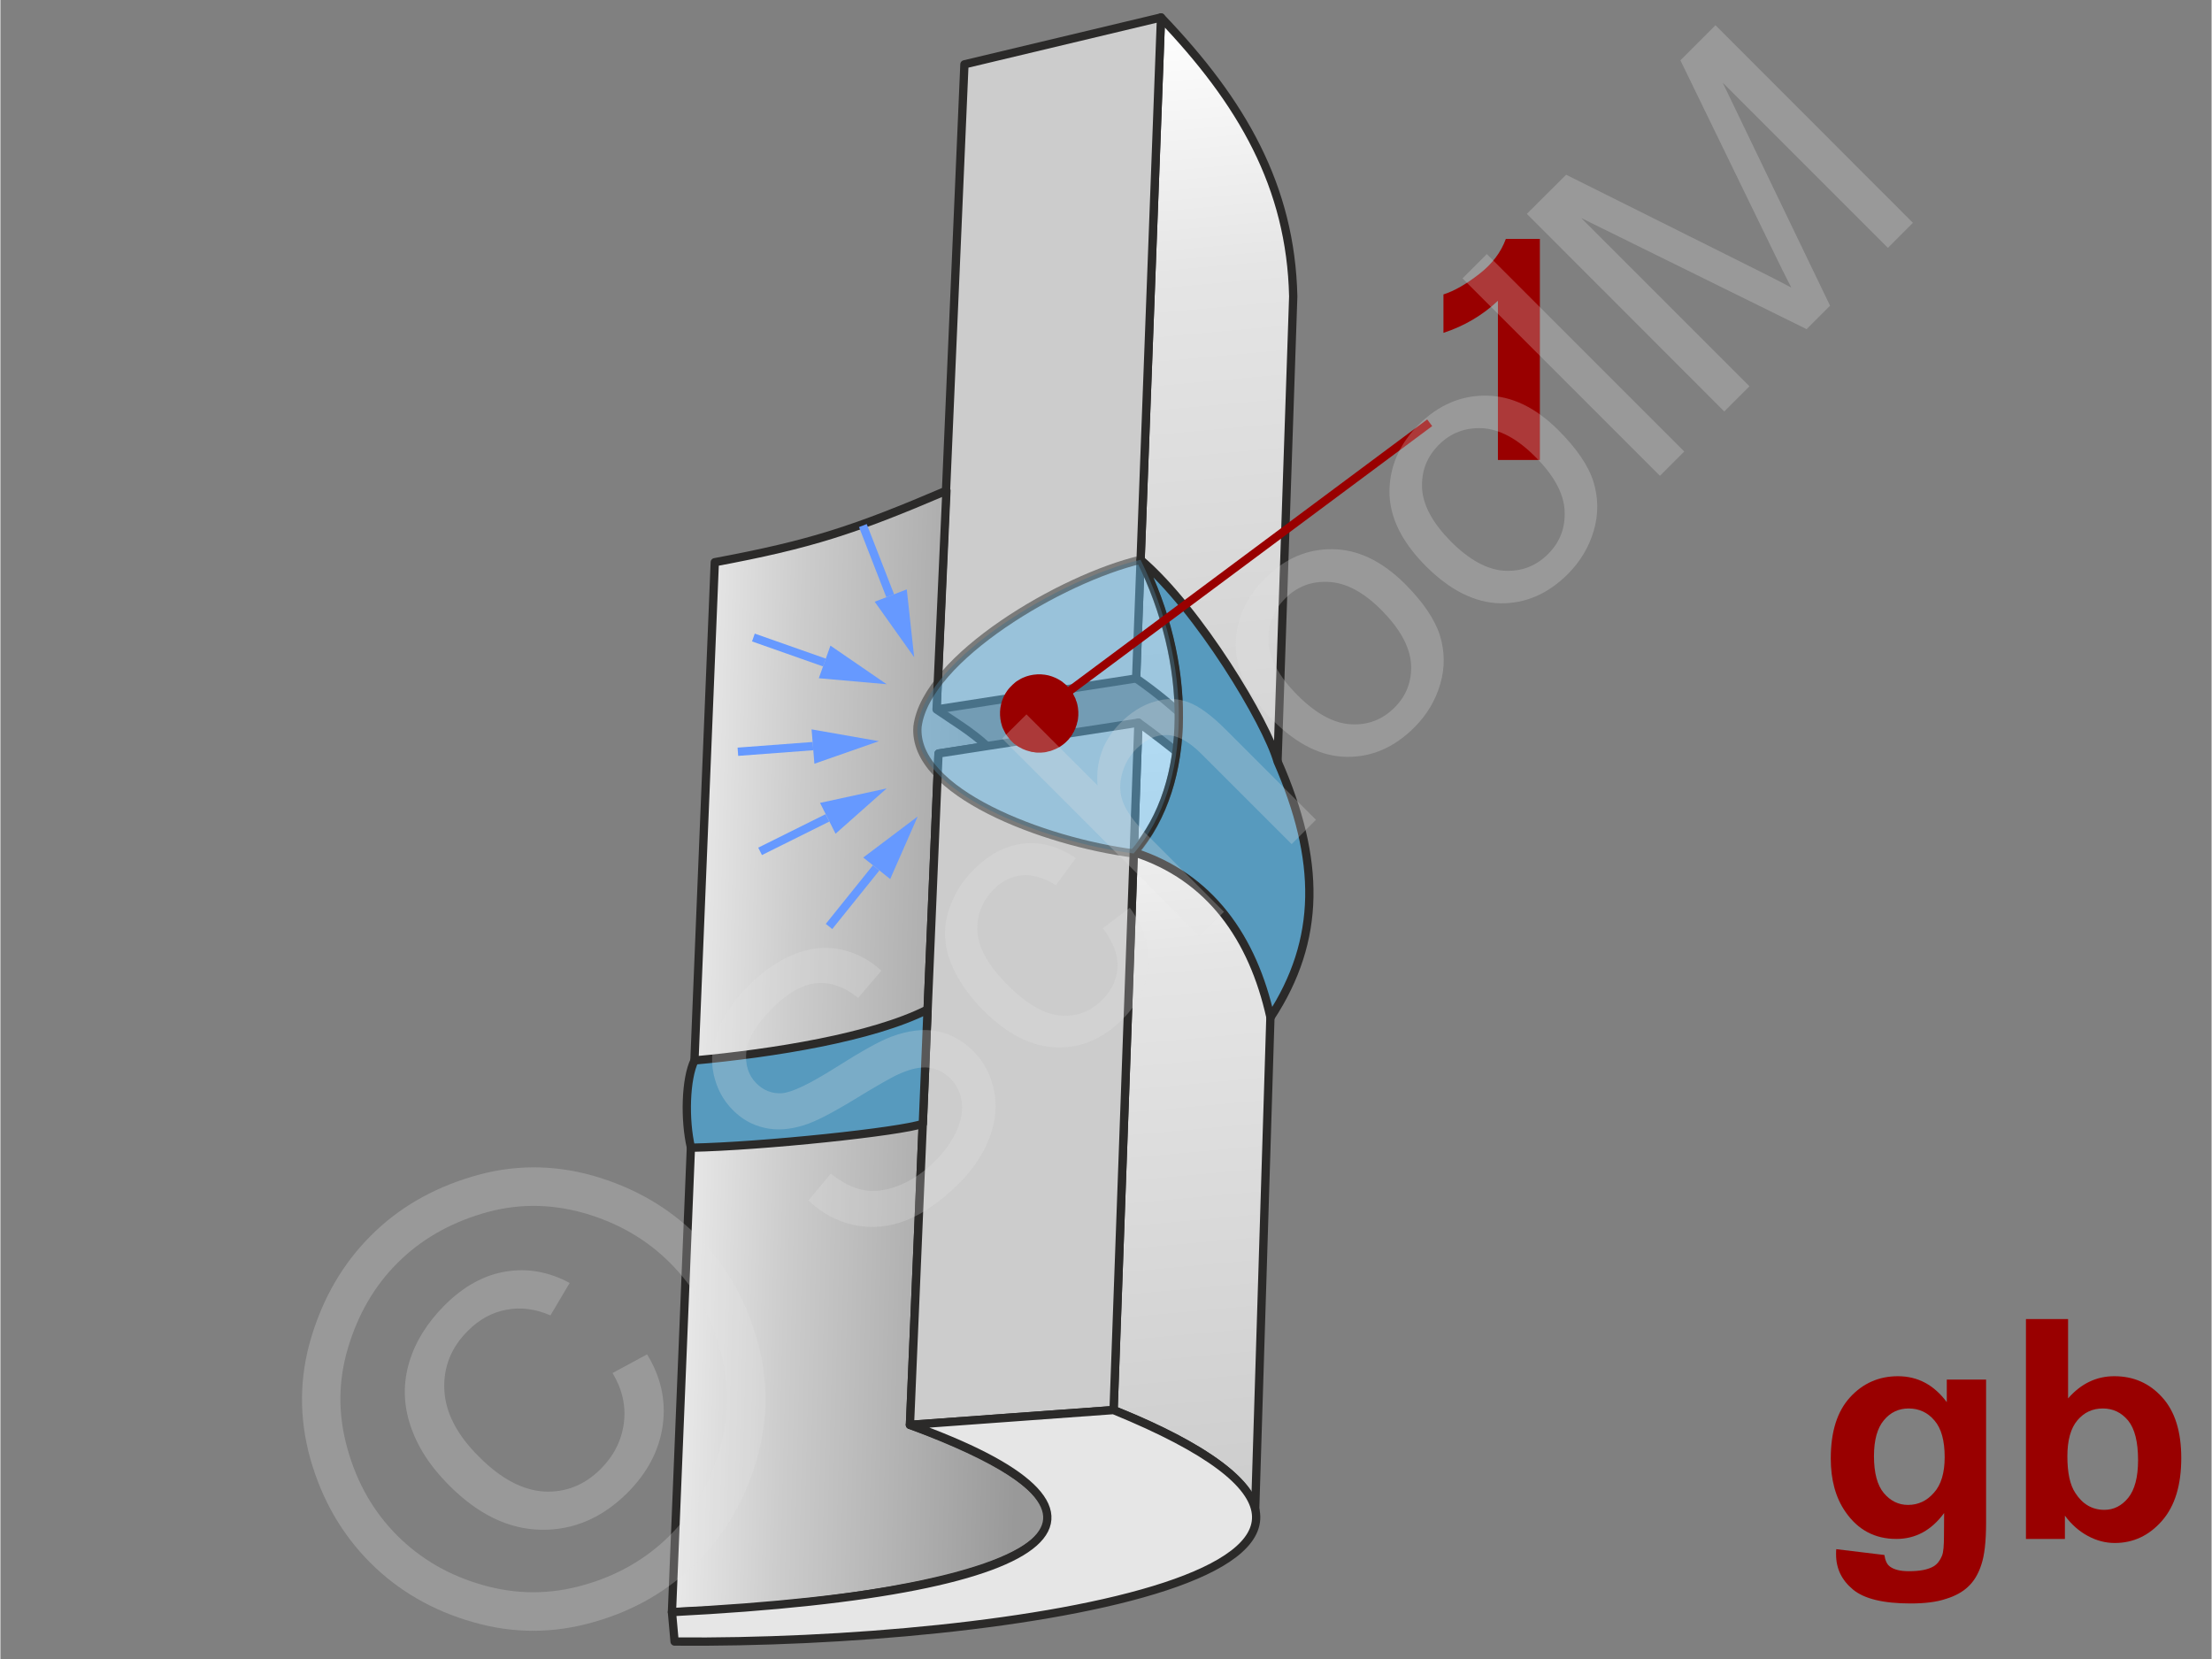 <svg xmlns="http://www.w3.org/2000/svg" width="240px" height="180px" style="shape-rendering:geometricPrecision;text-rendering:geometricPrecision;image-rendering:optimizeQuality;fill-rule:evenodd;clip-rule:evenodd" viewBox="0 0 125.42 94.1" xmlns:xlink="http://www.w3.org/1999/xlink"><rect x="0" y="0" width="125.42" height="94.1" fill="#808080" stroke="none"/><defs><linearGradient id="id0" gradientUnits="userSpaceOnUse" x1="70.9" y1="49.74" x2="66.49" y2="0.93"><stop offset="0" style="stop-opacity:1;stop-color:#ccc"/><stop offset="0.702" style="stop-opacity:1;stop-color:#e5e5e5"/><stop offset="1" style="stop-opacity:1;stop-color:white"/></linearGradient><linearGradient id="id1" gradientUnits="userSpaceOnUse" x1="58.2" y1="60" x2="34.41" y2="59.4"><stop offset="0" style="stop-opacity:1;stop-color:#999"/><stop offset="0.561" style="stop-opacity:1;stop-color:#ccc"/><stop offset="1" style="stop-opacity:1;stop-color:white"/></linearGradient><linearGradient id="id2" gradientUnits="userSpaceOnUse" xlink:href="#id0" x1="69.6" y1="86.44" x2="65.48" y2="40.91"/></defs><g id="Ebene_x0020_1"><g id="_-1874687360"><g><g><path d="M87.32 26.09l-2.38 0 0 -9.03c-0.87,0.82 -1.9,1.43 -3.09,1.82l0 -2.18c0.63,-0.2 1.3,-0.59 2.03,-1.16 0.74,-0.57 1.23,-1.23 1.51,-1.99l1.93 0 0 12.54z" style="fill:#900;fill-rule:nonzero"/><g><path d="M72.22 49.62l1.11 -32.81c-0.14,-6.24 -2.91,-11.02 -7.5,-15.82l-1.41 37.49c4.44,3.09 8.01,7.69 7.8,11.14z" style="fill:url(#id0);stroke:#2b2a29;stroke-width:.47;stroke-linejoin:round;stroke-miterlimit:22.926"/><path d="M71.15 86.3l1.1 -35.53c-0.63,-4.28 -4.15,-7.18 -7.7,-9.78l-1.41 38.99c3.45,1.36 8.42,3.84 8.01,6.32z" style="fill:url(#id2);stroke:#2b2a29;stroke-width:.47;stroke-linejoin:round;stroke-miterlimit:22.926"/><polygon points="64.42,38.48 65.83,0.99 54.68,3.65 53.1,40.24" style="fill:#ccc;stroke:#2b2a29;stroke-width:.47;stroke-linejoin:round;stroke-miterlimit:22.926"/><path d="M53.1 40.24l0.56 -12.41c-5.22,2.23 -7.68,3.04 -13.14,4.06l-2.43 59.55c9,-0.23 33.96,-3.02 13.5,-10.62l1.62 -38.08 2.74 -0.43c-0.9,-0.83 -1.89,-1.41 -2.85,-2.07z" style="fill:url(#id1);stroke:#2b2a29;stroke-width:.47;stroke-linejoin:round;stroke-miterlimit:22.926"/><polygon points="63.14,79.98 64.55,40.99 53.21,42.74 51.59,80.82" style="fill:#ccc;stroke:#2b2a29;stroke-width:.47;stroke-linejoin:round;stroke-miterlimit:22.926"/><path d="M38.24 93.11c18.95,0.17 46.95,-4.12 24.9,-13.13l-11.55 0.84c13.49,4.82 9.76,9.45 -13.5,10.62l0.15 1.67z" style="fill:#e6e6e6;stroke:#2b2a29;stroke-width:.47;stroke-linejoin:round;stroke-miterlimit:22.926"/><path d="M64.67 31.75c2.85,5.65 3.07,12.64 -0.38,16.59 4.33,1.38 6.75,4.87 7.75,9.37 2.89,-4.41 2.85,-8.94 0.4,-14.52 -0.61,-2.18 -4.46,-8.61 -7.77,-11.44z" style="fill:#579abe;stroke:#2b2a29;stroke-width:.47;stroke-linejoin:round;stroke-miterlimit:22.926"/><path d="M64.67 31.75c2.9,5.89 3.01,12.7 -0.39,16.66 -5.11,-0.67 -12.57,-3.48 -12.26,-7.21 0.51,-3.9 8.2,-8.4 12.65,-9.45z" style="fill:#66b8e8;fill-opacity:.502;stroke:#2b2a29;stroke-width:.47;stroke-linejoin:round;stroke-miterlimit:22.926;stroke-opacity:.502"/><path d="M52.59 57.26c-3.14,1.59 -8.77,2.48 -13.22,2.89 -0.51,1.04 -0.57,3.37 -0.2,4.95 4.05,-0.08 11.91,-0.91 13.15,-1.36l0.27 -6.48z" style="fill:#579abe;stroke:#2b2a29;stroke-width:.47;stroke-linejoin:round;stroke-miterlimit:22.926"/></g><g><line x1="81.07" y1="23.98" x2="58.92" y2="40.47" style="fill:none;fill-rule:nonzero;stroke:#900;stroke-width:.47;stroke-miterlimit:22.926"/><polygon id="1" points="60.25,42.25 60.25,42.25 60.15,42.32 60.06,42.38 59.96,42.43 59.86,42.48 59.76,42.52 59.66,42.56 59.55,42.6 59.45,42.62 59.34,42.65 59.24,42.67 59.13,42.68 59.02,42.69 58.92,42.69 58.81,42.69 58.7,42.68 58.6,42.66 58.49,42.65 58.39,42.62 58.28,42.59 58.18,42.56 58.08,42.52 57.98,42.48 57.89,42.43 57.79,42.38 57.7,42.33 57.61,42.26 57.52,42.2 57.44,42.13 57.36,42.05 57.28,41.97 57.21,41.88 57.14,41.79 57.14,41.79 57.07,41.7 57.01,41.61 56.96,41.51 56.91,41.41 56.86,41.31 56.82,41.21 56.79,41.1 56.76,41 56.74,40.89 56.72,40.79 56.71,40.68 56.7,40.57 56.7,40.46 56.7,40.36 56.71,40.25 56.72,40.15 56.74,40.04 56.76,39.94 56.79,39.83 56.82,39.73 56.86,39.63 56.9,39.53 56.95,39.44 57,39.34 57.06,39.25 57.12,39.16 57.19,39.07 57.26,38.99 57.34,38.91 57.42,38.83 57.5,38.76 57.59,38.68 57.59,38.68 57.68,38.62 57.78,38.56 57.88,38.5 57.98,38.45 58.08,38.41 58.18,38.37 58.28,38.34 58.39,38.31 58.49,38.29 58.6,38.27 58.71,38.26 58.81,38.25 58.92,38.25 59.03,38.25 59.13,38.26 59.24,38.27 59.35,38.29 59.45,38.31 59.55,38.34 59.65,38.37 59.75,38.41 59.85,38.45 59.95,38.5 60.04,38.55 60.14,38.61 60.23,38.67 60.31,38.74 60.4,38.81 60.48,38.88 60.56,38.97 60.63,39.05 60.7,39.14 60.7,39.14 60.77,39.23 60.83,39.33 60.88,39.43 60.93,39.53 60.98,39.63 61.01,39.73 61.05,39.83 61.08,39.94 61.1,40.04 61.12,40.15 61.13,40.26 61.14,40.36 61.14,40.47 61.14,40.58 61.13,40.68 61.12,40.79 61.1,40.9 61.07,41 61.05,41.1 61.01,41.2 60.98,41.3 60.93,41.4 60.89,41.5 60.83,41.59 60.78,41.69 60.71,41.78 60.65,41.86 60.58,41.95 60.5,42.03 60.42,42.11 60.34,42.18" style="fill:#900"/></g></g><line x1="41.83" y1="42.64" x2="46.09" y2="42.32" style="fill:none;stroke:#69f;stroke-width:.47;stroke-linejoin:round;stroke-miterlimit:22.926"/><polygon points="49.83,42.04 46.01,41.37 46.17,43.32" style="fill:#69f"/><line x1="43.09" y1="48.29" x2="46.91" y2="46.39" style="fill:none;stroke:#69f;stroke-width:.47;stroke-linejoin:round;stroke-miterlimit:22.926"/><polygon points="50.27,44.72 46.49,45.54 47.37,47.29" style="fill:#69f"/><line x1="47" y1="52.55" x2="49.67" y2="49.23" style="fill:none;stroke:#69f;stroke-width:.47;stroke-linejoin:round;stroke-miterlimit:22.926"/><polygon points="52.03,46.31 48.94,48.64 50.47,49.86" style="fill:#69f"/><line x1="48.92" y1="29.81" x2="50.47" y2="33.79" style="fill:none;stroke:#69f;stroke-width:.47;stroke-linejoin:round;stroke-miterlimit:22.926"/><polygon points="51.83,37.28 49.59,34.13 51.41,33.43" style="fill:#69f"/><line x1="42.71" y1="36.16" x2="46.74" y2="37.58" style="fill:none;stroke:#69f;stroke-width:.47;stroke-linejoin:round;stroke-miterlimit:22.926"/><polygon points="50.27,38.81 46.42,38.47 47.08,36.62" style="fill:#69f"/></g><g id="_-1874687528"><path d="M104.13 87.87l2.73 0.33c0.05,0.32 0.15,0.54 0.32,0.66 0.23,0.17 0.58,0.26 1.07,0.26 0.63,0 1.09,-0.09 1.41,-0.28 0.21,-0.13 0.36,-0.33 0.47,-0.6 0.08,-0.2 0.11,-0.57 0.11,-1.1l0.01 -1.32c-0.72,0.98 -1.62,1.47 -2.71,1.47 -1.22,0 -2.18,-0.51 -2.89,-1.54 -0.56,-0.81 -0.83,-1.82 -0.83,-3.02 0,-1.52 0.36,-2.67 1.09,-3.47 0.73,-0.8 1.64,-1.2 2.72,-1.2 1.12,0 2.04,0.49 2.77,1.47l0 -1.28 2.23 0 0 8.11c0,1.06 -0.09,1.86 -0.27,2.39 -0.17,0.53 -0.42,0.94 -0.74,1.24 -0.31,0.3 -0.74,0.54 -1.27,0.7 -0.53,0.18 -1.2,0.26 -2.01,0.26 -1.53,0 -2.62,-0.26 -3.26,-0.79 -0.64,-0.53 -0.96,-1.19 -0.96,-2 0,-0.08 0,-0.18 0.01,-0.29zm2.14 -5.28c0,0.96 0.19,1.66 0.56,2.1 0.37,0.44 0.83,0.67 1.37,0.67 0.58,0 1.07,-0.23 1.47,-0.69 0.41,-0.45 0.61,-1.13 0.61,-2.02 0,-0.94 -0.19,-1.63 -0.58,-2.08 -0.38,-0.45 -0.87,-0.68 -1.46,-0.68 -0.57,0 -1.04,0.22 -1.41,0.67 -0.37,0.44 -0.56,1.12 -0.56,2.03z" style="fill:#900;fill-rule:nonzero"/><path id="1" d="M114.89 87.29l0 -12.47 2.39 0 0 4.5c0.73,-0.84 1.61,-1.26 2.62,-1.26 1.1,0 2,0.4 2.72,1.2 0.72,0.79 1.08,1.94 1.08,3.44 0,1.54 -0.36,2.73 -1.1,3.57 -0.73,0.83 -1.62,1.25 -2.67,1.25 -0.52,0 -1.03,-0.13 -1.53,-0.4 -0.5,-0.27 -0.93,-0.65 -1.3,-1.15l0 1.32 -2.21 0zm2.35 -4.69c0,0.94 0.15,1.63 0.45,2.08 0.41,0.64 0.96,0.96 1.65,0.96 0.53,0 0.98,-0.23 1.35,-0.68 0.37,-0.46 0.56,-1.17 0.56,-2.14 0,-1.04 -0.19,-1.78 -0.56,-2.24 -0.38,-0.46 -0.86,-0.69 -1.44,-0.69 -0.58,0 -1.06,0.22 -1.44,0.67 -0.38,0.45 -0.57,1.13 -0.57,2.04z" style="fill:#900;fill-rule:nonzero"/><g><polygon points="0,0 125.42,0 125.42,94.1 0,94.1" style="fill:none"/><g><path d="M45.83 68.09l1.27 -1.52c0.63,0.5 1.24,0.81 1.85,0.93 0.6,0.12 1.27,0.03 2,-0.25 0.73,-0.29 1.42,-0.75 2.06,-1.39 0.56,-0.57 0.98,-1.15 1.24,-1.75 0.26,-0.6 0.35,-1.16 0.27,-1.66 -0.08,-0.51 -0.3,-0.94 -0.64,-1.28 -0.35,-0.35 -0.76,-0.55 -1.22,-0.61 -0.47,-0.06 -1.02,0.06 -1.67,0.35 -0.42,0.18 -1.27,0.67 -2.55,1.45 -1.28,0.78 -2.23,1.27 -2.86,1.46 -0.82,0.26 -1.56,0.31 -2.24,0.15 -0.68,-0.15 -1.27,-0.48 -1.79,-1 -0.57,-0.57 -0.93,-1.26 -1.1,-2.07 -0.17,-0.81 -0.08,-1.65 0.28,-2.53 0.36,-0.87 0.92,-1.68 1.68,-2.44 0.83,-0.83 1.69,-1.43 2.6,-1.8 0.9,-0.36 1.78,-0.46 2.64,-0.28 0.86,0.18 1.64,0.58 2.32,1.21l-1.32 1.54c-0.78,-0.63 -1.57,-0.91 -2.37,-0.83 -0.81,0.08 -1.64,0.56 -2.5,1.42 -0.9,0.9 -1.39,1.72 -1.47,2.45 -0.08,0.74 0.11,1.35 0.57,1.81 0.4,0.4 0.88,0.59 1.43,0.56 0.55,-0.03 1.56,-0.51 3.04,-1.44 1.48,-0.94 2.54,-1.53 3.19,-1.77 0.95,-0.35 1.82,-0.46 2.59,-0.31 0.77,0.15 1.45,0.53 2.05,1.13 0.6,0.59 0.99,1.32 1.17,2.19 0.19,0.87 0.11,1.77 -0.24,2.7 -0.35,0.93 -0.92,1.79 -1.72,2.6 -1.02,1.01 -2.01,1.71 -2.99,2.1 -0.98,0.39 -1.96,0.48 -2.95,0.28 -0.98,-0.2 -1.85,-0.67 -2.62,-1.4zm16.7 -15.44l1.53 -1.16c0.78,1.07 1.13,2.17 1.04,3.3 -0.08,1.13 -0.57,2.14 -1.46,3.03 -1.11,1.11 -2.36,1.64 -3.76,1.59 -1.4,-0.05 -2.78,-0.75 -4.13,-2.1 -0.87,-0.88 -1.49,-1.79 -1.86,-2.74 -0.36,-0.94 -0.41,-1.87 -0.14,-2.8 0.26,-0.92 0.74,-1.73 1.44,-2.43 0.88,-0.88 1.82,-1.38 2.83,-1.49 1.01,-0.12 2,0.16 2.98,0.82l-1.13 1.54c-0.67,-0.42 -1.31,-0.61 -1.91,-0.56 -0.6,0.05 -1.13,0.31 -1.59,0.77 -0.69,0.69 -1.01,1.5 -0.95,2.43 0.06,0.94 0.63,1.93 1.7,3.01 1.09,1.09 2.09,1.67 3,1.74 0.92,0.08 1.71,-0.22 2.38,-0.89 0.54,-0.54 0.83,-1.16 0.86,-1.85 0.04,-0.69 -0.24,-1.43 -0.83,-2.21zm5.49 0.45l-11.2 -11.21 1.38 -1.37 4.03 4.03c-0.11,-1.39 0.33,-2.57 1.3,-3.55 0.6,-0.6 1.24,-1 1.92,-1.2 0.68,-0.21 1.32,-0.2 1.93,0.03 0.6,0.22 1.31,0.74 2.1,1.53l5.14 5.14 -1.38 1.38 -5.14 -5.14c-0.68,-0.68 -1.33,-1.03 -1.94,-1.05 -0.61,-0.02 -1.18,0.25 -1.73,0.79 -0.4,0.4 -0.68,0.89 -0.82,1.46 -0.15,0.57 -0.12,1.11 0.09,1.62 0.21,0.51 0.63,1.09 1.27,1.72l4.43 4.44 -1.38 1.38zm4.14 -12.26c-1.5,-1.5 -2.19,-3.03 -2.08,-4.59 0.1,-1.3 0.65,-2.45 1.66,-3.45 1.11,-1.12 2.39,-1.67 3.83,-1.65 1.44,0.02 2.8,0.68 4.09,1.96 1.04,1.04 1.7,2.02 1.99,2.93 0.28,0.91 0.29,1.83 0.02,2.76 -0.27,0.93 -0.76,1.75 -1.47,2.46 -1.14,1.14 -2.42,1.69 -3.85,1.67 -1.43,-0.02 -2.83,-0.72 -4.19,-2.09zm1.41 -1.41c1.04,1.04 2.04,1.59 3.01,1.65 0.97,0.06 1.8,-0.25 2.5,-0.95 0.68,-0.68 0.99,-1.51 0.93,-2.48 -0.07,-0.98 -0.63,-1.99 -1.69,-3.06 -1,-1 -1.99,-1.53 -2.96,-1.58 -0.97,-0.06 -1.8,0.25 -2.48,0.93 -0.69,0.69 -1.01,1.52 -0.95,2.49 0.06,0.97 0.61,1.97 1.64,3zm7.3 -7.3c-1.5,-1.5 -2.19,-3.03 -2.07,-4.59 0.09,-1.3 0.65,-2.45 1.65,-3.46 1.12,-1.11 2.4,-1.66 3.84,-1.64 1.43,0.02 2.79,0.67 4.08,1.96 1.04,1.04 1.71,2.02 1.99,2.93 0.28,0.91 0.29,1.83 0.02,2.76 -0.27,0.93 -0.76,1.75 -1.46,2.46 -1.14,1.14 -2.42,1.69 -3.85,1.67 -1.43,-0.03 -2.83,-0.73 -4.2,-2.09zm1.41 -1.41c1.04,1.04 2.05,1.59 3.01,1.65 0.98,0.06 1.81,-0.26 2.5,-0.95 0.68,-0.68 0.99,-1.51 0.93,-2.49 -0.06,-0.97 -0.62,-1.99 -1.69,-3.05 -1,-1 -1.99,-1.53 -2.96,-1.59 -0.97,-0.05 -1.8,0.26 -2.48,0.94 -0.69,0.69 -1,1.51 -0.95,2.49 0.06,0.96 0.61,1.96 1.64,3zm11.85 -3.73l-11.2 -11.2 1.38 -1.38 11.2 11.2 -1.38 1.38zm3.65 -3.65l-11.2 -11.21 2.23 -2.22 10.58 5.28c0.98,0.49 1.71,0.86 2.19,1.12 -0.28,-0.54 -0.68,-1.34 -1.19,-2.4l-5.1 -10.49 1.99 -1.99 11.2 11.21 -1.42 1.42 -9.37 -9.37 6.09 12.65 -1.33 1.33 -12.78 -6.3 9.54 9.54 -1.43 1.43z" style="fill:#e6e6e6;fill-rule:nonzero;fill-opacity:.251"/><path d="M21 70.1c1.55,-1.56 3.47,-2.68 5.75,-3.36 2.28,-0.69 4.58,-0.7 6.88,-0.05 2.32,0.67 4.28,1.8 5.89,3.41 1.59,1.59 2.72,3.54 3.38,5.82 0.66,2.29 0.66,4.57 0,6.86 -0.66,2.29 -1.79,4.23 -3.39,5.83 -1.61,1.61 -3.55,2.74 -5.84,3.39 -2.28,0.66 -4.57,0.67 -6.86,0.01 -2.29,-0.65 -4.24,-1.78 -5.83,-3.37 -1.61,-1.61 -2.74,-3.57 -3.4,-5.89 -0.65,-2.32 -0.63,-4.62 0.05,-6.89 0.69,-2.29 1.81,-4.2 3.37,-5.76zm1.53 1.53c-1.31,1.3 -2.24,2.91 -2.81,4.81 -0.57,1.9 -0.58,3.81 -0.03,5.75 0.54,1.93 1.48,3.57 2.82,4.91 1.34,1.34 2.96,2.27 4.87,2.81 1.9,0.54 3.81,0.54 5.72,-0.01 1.91,-0.54 3.54,-1.48 4.88,-2.82 1.33,-1.33 2.27,-2.96 2.82,-4.87 0.54,-1.91 0.54,-3.82 0,-5.72 -0.54,-1.91 -1.48,-3.52 -2.82,-4.86 -1.34,-1.34 -2.97,-2.28 -4.9,-2.83 -1.94,-0.54 -3.85,-0.54 -5.76,0.04 -1.9,0.57 -3.5,1.5 -4.79,2.79zm12.19 6.25l1.96 -1.06c0.78,1.27 1.08,2.61 0.89,4.01 -0.19,1.41 -0.86,2.69 -1.99,3.83 -1.44,1.44 -3.08,2.14 -4.91,2.11 -1.84,-0.03 -3.58,-0.87 -5.23,-2.53 -1.08,-1.08 -1.81,-2.22 -2.2,-3.43 -0.39,-1.2 -0.4,-2.39 -0.05,-3.55 0.35,-1.17 1.02,-2.23 1.99,-3.21 1.09,-1.09 2.25,-1.73 3.5,-1.93 1.24,-0.2 2.44,0.02 3.61,0.65l-1.09 1.84c-0.86,-0.37 -1.69,-0.48 -2.5,-0.32 -0.82,0.15 -1.54,0.55 -2.19,1.2 -0.94,0.94 -1.39,2.05 -1.33,3.34 0.06,1.28 0.71,2.55 1.96,3.79 1.25,1.26 2.49,1.91 3.71,1.98 1.22,0.06 2.29,-0.37 3.2,-1.28 0.74,-0.74 1.18,-1.61 1.31,-2.59 0.13,-0.99 -0.09,-1.94 -0.64,-2.85z" style="fill:#e6e6e6;fill-rule:nonzero;fill-opacity:.251"/></g></g></g></g></g></svg>